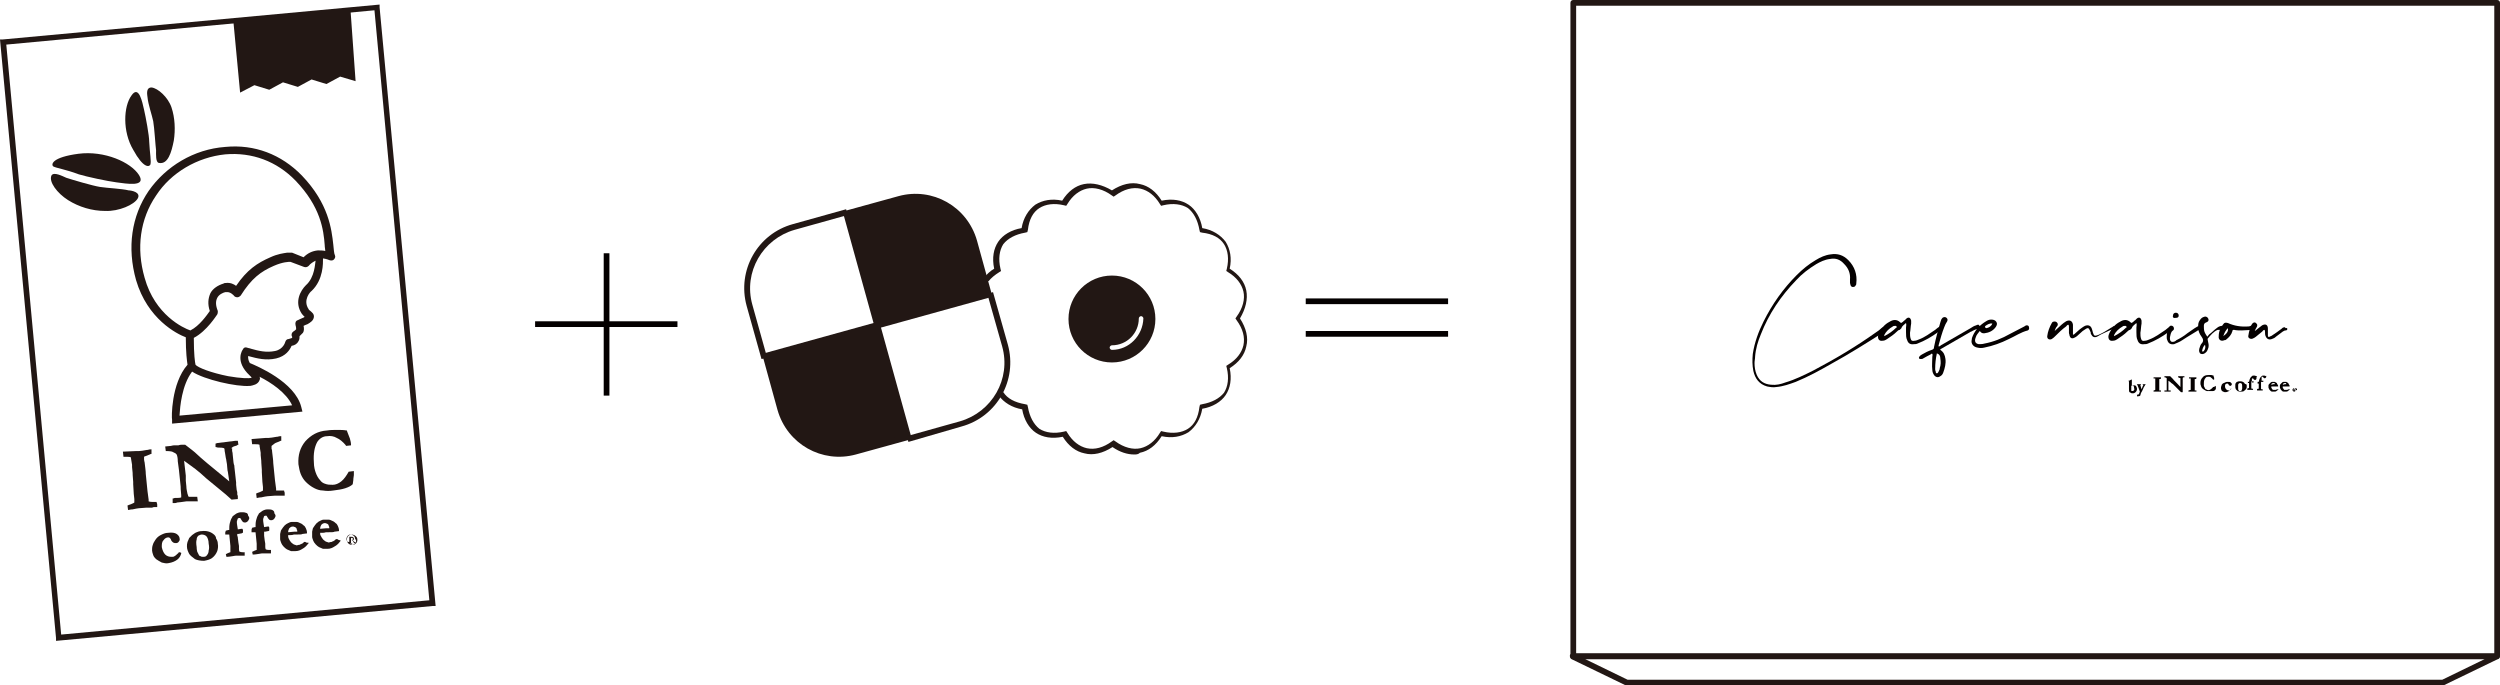 <?xml version="1.0" encoding="utf-8"?>
<!-- Generator: Adobe Illustrator 24.2.1, SVG Export Plug-In . SVG Version: 6.00 Build 0)  -->
<svg version="1.1" id="レイヤー_1" xmlns="http://www.w3.org/2000/svg" xmlns:xlink="http://www.w3.org/1999/xlink" x="0px"
	 y="0px" viewBox="0 0 437.3 119.9" style="enable-background:new 0 0 437.3 119.9;" xml:space="preserve">
<style type="text/css">
	.st0{fill:#040000;}
	.st1{fill:#221714;}
	.st2{fill:none;}
</style>
<g>
	<rect x="228.4" y="52.2" class="st0" width="24.9" height="1"/>
	<rect x="228.4" y="57.9" class="st0" width="24.9" height="1"/>
</g>
<g>
	<rect x="93.6" y="56.2" class="st0" width="24.9" height="1"/>
	<rect x="105.6" y="44.3" class="st0" width="1" height="24.9"/>
</g>
<g>
	<g>
		<g>
			<g>
				<path class="st0" d="M329.7,57.9c-0.1,0.1-0.1,0.1-0.2,0.2c-3,1.9-6,3.8-9.1,5.5c-2.1,1.2-4.1,2.3-6.3,3.2
					c-1.1,0.4-2.2,0.8-3.4,0.9c-0.5,0.1-1.1,0-1.6-0.1c-1.4-0.4-2.1-1.4-2.4-2.7c-0.2-1-0.2-2-0.1-3c0.3-2,1-3.9,1.9-5.7
					c1.5-3,3.4-5.7,5.8-8.1c1-1,2.1-1.9,3.3-2.6c0.8-0.5,1.7-0.9,2.6-1c1.2-0.2,2.2,0.1,3.1,1c1.1,1.1,1.6,2.5,1.4,4.1
					c0,0.1,0,0.2-0.1,0.3c-0.1,0.2-0.2,0.3-0.5,0.3c-0.2,0-0.3-0.1-0.4-0.3c0-0.1-0.1-0.3-0.1-0.4c0-0.2,0-0.4,0-0.6
					c0.1-1.1-0.3-2-1-2.7c-0.7-0.8-1.5-1.1-2.5-0.9c-0.9,0.1-1.7,0.5-2.4,0.9c-1.3,0.8-2.5,1.7-3.5,2.8c-2.7,2.8-4.8,5.9-6.2,9.5
					c-0.5,1.2-0.9,2.5-1,3.9c0,0.4-0.1,0.7-0.1,1.1c0,0.7,0.1,1.4,0.4,2.1c0.5,1.1,1.3,1.6,2.5,1.7c0.9,0.1,1.7-0.1,2.5-0.4
					c1.7-0.5,3.3-1.3,4.9-2.1c3.8-2,7.5-4.2,11-6.7c0.3-0.2,0.6-0.4,0.9-0.7c0.2-0.2,0.4-0.2,0.5-0.1
					C329.9,57.5,329.9,57.7,329.7,57.9z"/>
				<path class="st0" d="M339.6,57.6c-0.1,0.2-0.4,0.4-0.6,0.5c-1.1,0.8-2.3,1.5-3.6,2c-0.2,0.1-0.4,0.1-0.6,0.1
					c-0.6,0.1-1-0.1-1.2-0.7c-0.2-0.4-0.2-0.9-0.2-1.4c0-0.3,0-0.5,0-0.8c0-0.2,0.1-0.5,0-0.8c-0.3,0.3-0.7,0.5-0.8,0.9
					c-0.1,0.1-0.2,0.2-0.3,0.3c-0.2,0-0.4,0.2-0.5,0.3c-0.5,0.5-1.1,0.9-1.7,1.3c-0.3,0.2-0.5,0.3-0.8,0.3c-0.5,0.1-0.8-0.2-0.8-0.7
					c0-0.2,0.1-0.5,0.2-0.7c0.4-0.8,1-1.5,1.8-1.9c0.6-0.4,1.3-0.5,1.9,0.1c0.1,0.1,0.2,0.1,0.3,0c0.2-0.1,0.3-0.3,0.5-0.4
					c0.1-0.1,0.2-0.2,0.3-0.3c0.4-0.3,0.7-0.1,0.8,0.4c0,0.2,0,0.3,0,0.5c-0.1,0.5-0.1,1.1-0.2,1.6c0,0.3,0,0.7,0.1,1
					c0.1,0.4,0.3,0.5,0.7,0.4c0.2,0,0.5-0.1,0.7-0.2c1.1-0.4,2-1.1,2.9-1.7c0.1-0.1,0.7-0.6,0.9-0.6
					C339.7,57.1,339.7,57.4,339.6,57.6z M331.6,57c-0.2,0-0.4,0-0.5,0.1c-0.7,0.4-1.2,0.9-1.5,1.5c0,0,0,0.1,0,0.2
					c0.8-0.4,1.5-0.9,2.1-1.5C331.9,57.3,331.8,57.1,331.6,57z"/>
				<path class="st0" d="M346.5,57.3c0,0.2-0.1,0.3-0.3,0.3c-0.5-0.1-0.8,0.1-1.2,0.3c-0.1,0.1-0.3,0.1-0.4,0.2c-1.7,1-3.5,2-5.2,3
					c0,0,0,0.1,0,0.1c0.6,0.4,0.8,0.9,0.9,1.6c0.1,0.8-0.1,1.6-0.4,2.4c-0.1,0.3-0.3,0.5-0.5,0.6c-0.4,0.3-0.8,0.2-1.1-0.2
					c-0.2-0.3-0.3-0.6-0.3-0.9c-0.1-0.8,0-1.5,0-2.3c0-0.2,0.1-0.3,0-0.5c-0.1-0.1-0.2,0-0.3,0.1c-0.4,0.2-0.8,0.4-1.3,0.7
					c-0.1,0.1-0.3,0.1-0.4,0.1c-0.1,0-0.3,0-0.3-0.1c-0.1-0.1,0-0.3,0.1-0.4c0.1-0.1,0.2-0.2,0.4-0.3c0.5-0.3,1.1-0.6,1.7-0.8
					c0.3-0.1,0.4-0.2,0.4-0.5c0.3-1.5,0.7-2.9,1.1-4.3c0.1-0.2,0.1-0.5,0.3-0.7c0.2-0.3,0.6-0.3,0.8-0.1c0.2,0.2,0.2,0.4,0.1,0.6
					c-0.2,0.3-0.4,0.7-0.5,1c-0.4,1-0.7,2.1-1,3.2c0,0.1,0,0.1,0,0.2c0.2,0,0.3-0.1,0.4-0.2c1.7-1,3.5-2,5.2-3
					c0.3-0.2,0.6-0.4,1-0.5c0.1-0.1,0.3-0.1,0.4-0.1C346.3,57.1,346.5,57.1,346.5,57.3z M338.8,61.8c-0.2,0.9-0.3,1.8-0.3,2.7
					c0,0.2,0,0.3,0.1,0.5c0,0.1,0,0.3,0.2,0.3c0.2,0,0.2-0.2,0.3-0.3c0.1-0.2,0.2-0.4,0.2-0.6c0.2-0.6,0.2-1.1,0.1-1.7
					C339.4,62.3,339.3,62,338.8,61.8z"/>
				<path class="st0" d="M354.7,57.8c-1.2,0.3-2.2,1-3.3,1.5c-1.4,0.7-2.8,1.2-4.3,1.5c-0.4,0.1-0.8,0.1-1.2,0
					c-0.7-0.1-1.2-0.7-1-1.4c0-0.2,0.1-0.5,0.2-0.7c0.5-1.1,1.3-1.9,2.3-2.5c0.3-0.2,0.6-0.3,0.9-0.3c0.4,0,0.7,0.1,0.9,0.4
					c0.2,0.3,0.1,0.6-0.1,0.9c-0.5,0.7-1.2,1-2,1.1c-0.3,0-0.5,0-0.8-0.4c-0.3,0.4-0.6,0.7-0.7,1.1c0,0.1-0.1,0.2-0.1,0.3
					c-0.1,0.5,0.1,0.8,0.6,0.9c0.3,0,0.7,0,1-0.1c1.6-0.3,3.1-0.9,4.5-1.7c0.8-0.4,1.7-0.9,2.5-1.3c0.1-0.1,0.3-0.2,0.4-0.2
					c0.2,0,0.4,0.1,0.4,0.3C355,57.5,354.9,57.7,354.7,57.8z M347.2,57.2c0.1,0.1,0.1,0.2,0.3,0.2c0.4-0.1,0.8-0.3,1-0.8
					c-0.5-0.1-0.9,0.2-1.2,0.4C347.3,57,347.2,57.1,347.2,57.2z"/>
				<path class="st0" d="M370,57.3c0,0.2-0.1,0.4-0.3,0.3c-0.3,0-0.4,0.1-0.7,0.2c-0.5,0.2-1,0.5-1.5,0.7c-0.2,0.1-0.5,0.3-0.7,0.4
					c-0.5,0.2-0.8,0-1-0.4c-0.1-0.1-0.1-0.3-0.1-0.4c-0.1-0.1-0.1-0.3-0.2-0.4c-0.1-0.3-0.3-0.4-0.6-0.2c-0.2,0.1-0.4,0.3-0.6,0.4
					c-0.3,0.3-0.7,0.6-1,0.9c-0.1,0.1-0.3,0.2-0.5,0.3c-0.4,0.2-0.7,0-0.8-0.4c0-0.2-0.1-0.3-0.1-0.5c0-0.3,0-0.7,0-1
					c0-0.1,0-0.3-0.1-0.4c-0.2,0-0.3,0.2-0.4,0.3c-0.7,0.5-1.3,1.1-1.9,1.7c-0.2,0.2-0.3,0.3-0.6,0.5c-0.4,0.2-0.8,0-0.8-0.4
					c0,0,0-0.1,0-0.1c0.1-0.8,0.4-1.6,0.8-2.3c0.1-0.1,0.1-0.2,0.2-0.2c0.2-0.1,0.5-0.1,0.7,0.1c0.2,0.2,0.2,0.5,0,0.7
					c-0.2,0.2-0.3,0.5-0.4,0.8c0.4-0.4,0.8-0.7,1.2-1.1c0.2-0.2,0.5-0.4,0.8-0.6c0.6-0.3,1.1-0.1,1.2,0.6c0,0.3,0,0.6,0,0.9
					c0,0.3,0,0.6,0,0.8c0.1,0.1,0.2,0,0.3-0.1c0.3-0.3,0.6-0.5,0.9-0.8c0.3-0.2,0.5-0.4,0.9-0.6c0.5-0.2,1-0.1,1.2,0.5
					c0.1,0.2,0.1,0.4,0.2,0.7c0.2,0.6,0.3,0.6,0.9,0.4c0.7-0.3,1.4-0.7,2-1.1c0.1-0.1,0.2-0.1,0.3-0.2c0.1,0,0.2-0.1,0.2-0.1
					C369.8,56.9,370,57.1,370,57.3z"/>
				<path class="st0" d="M379.9,57.6c-0.1,0.2-0.4,0.4-0.6,0.5c-1.1,0.8-2.3,1.5-3.6,2c-0.2,0.1-0.4,0.1-0.6,0.1
					c-0.6,0.1-1-0.1-1.2-0.7c-0.2-0.4-0.2-0.9-0.2-1.4c0-0.3,0-0.5,0-0.8c0-0.2,0.1-0.5,0-0.8c-0.3,0.3-0.7,0.5-0.8,0.9
					c-0.1,0.1-0.2,0.2-0.3,0.3c-0.2,0-0.4,0.2-0.5,0.3c-0.5,0.5-1.1,0.9-1.7,1.3c-0.3,0.2-0.5,0.3-0.8,0.3c-0.5,0.1-0.8-0.2-0.8-0.7
					c0-0.2,0.1-0.5,0.2-0.7c0.4-0.8,1-1.5,1.8-1.9c0.6-0.4,1.3-0.5,1.9,0.1c0.1,0.1,0.2,0.1,0.3,0c0.2-0.1,0.3-0.3,0.5-0.4
					c0.1-0.1,0.2-0.2,0.3-0.3c0.4-0.3,0.7-0.1,0.8,0.4c0,0.2,0,0.3,0,0.5c-0.1,0.5-0.1,1.1-0.2,1.6c0,0.3,0,0.7,0.1,1
					c0.1,0.4,0.3,0.5,0.7,0.4c0.2,0,0.5-0.1,0.7-0.2c1.1-0.4,2-1.1,2.9-1.7c0.1-0.1,0.7-0.6,0.9-0.6
					C379.9,57.1,379.9,57.4,379.9,57.6z M371.8,57c-0.2,0-0.4,0-0.5,0.1c-0.7,0.4-1.2,0.9-1.5,1.5c0,0,0,0.1,0,0.2
					c0.8-0.4,1.5-0.9,2.1-1.5C372.1,57.3,372,57.1,371.8,57z"/>
				<path class="st0" d="M385.2,57.6c-0.1,0.2-0.2,0.2-0.4,0.2c-0.2-0.1-0.4,0-0.5,0.1c-0.6,0.4-1.2,0.7-1.8,1.1
					c-0.5,0.3-1,0.7-1.5,0.9c-0.2,0.1-0.5,0.2-0.7,0.3c-0.6,0.1-1-0.1-1.2-0.7c-0.1-0.2-0.1-0.4-0.1-0.6c0-0.5,0.1-1,0.3-1.5
					c0.1-0.2,0.2-0.3,0.3-0.4c0.2-0.1,0.5,0,0.6,0.2c0.1,0.2,0.1,0.5-0.1,0.6c-0.3,0.2-0.3,0.4-0.4,0.6c-0.1,0.4-0.2,0.7-0.1,1.1
					c0.1,0.2,0.2,0.3,0.4,0.3c0.3,0,0.5-0.1,0.7-0.3c0.6-0.3,1.3-0.7,1.9-1.2c0.4-0.3,0.9-0.6,1.3-0.9c0.2-0.1,0.3-0.2,0.5-0.3
					c0.2-0.1,0.4,0,0.5,0.1C385.2,57.3,385.3,57.4,385.2,57.6z M380.1,55.2c0-0.3,0.2-0.5,0.5-0.5c0.3,0,0.5,0.2,0.5,0.5
					c0,0.3-0.2,0.4-0.5,0.4C380.2,55.7,380,55.5,380.1,55.2z"/>
				<path class="st0" d="M388.9,57.5c0,0.2-0.2,0.3-0.5,0.2c-0.2,0-0.3,0-0.5,0c-0.7,0.3-1.2,0.9-1.7,1.5c-0.1,0.1,0,0.2,0,0.4
					c0.1,0.4,0.2,0.8,0.1,1.2c-0.1,0.3-0.2,0.6-0.4,0.8c-0.3,0.3-0.6,0.4-0.9,0.3c-0.3-0.1-0.4-0.5-0.3-0.9c0.1-0.3,0.2-0.7,0.4-0.9
					c0.4-0.4,0.3-0.8,0-1.2c-0.4-0.5-0.6-1.1-0.6-1.7c0-0.4,0-0.8,0.3-1.2c0.2-0.3,0.4-0.5,0.8-0.6c0.3-0.1,0.6,0.1,0.7,0.4
					c0.1,0.3-0.1,0.5-0.4,0.6c-0.3,0.1-0.4,0.3-0.4,0.6c0,0.3,0,0.7,0.1,1c0.1,0.3,0.3,0.6,0.5,0.9c0.2-0.3,0.4-0.5,0.7-0.7
					c0.4-0.4,0.8-0.7,1.2-1c0.2-0.1,0.4-0.2,0.7-0.2C388.8,57.1,389,57.3,388.9,57.5z M385.7,60.3c-0.3,0.3-0.4,0.6-0.5,1
					c0,0.1,0,0.2,0.1,0.2c0.1,0,0.2-0.1,0.2-0.1C385.8,61,385.8,60.7,385.7,60.3z"/>
				<path class="st0" d="M394.4,57.5c-0.1,0.2-0.2,0.2-0.4,0.2c-0.6,0-1.3,0.1-1.9,0.1c-0.4,0-0.9,0-1.3-0.1c-0.2,0-0.3,0-0.3,0.2
					c-0.2,0.7-0.6,1.1-1.1,1.5c-0.1,0.1-0.2,0.1-0.3,0.1c-0.6,0.3-1.1-0.1-1-0.7c0-0.8,0.3-1.5,0.8-2.1c0.2-0.3,0.4-0.3,0.8-0.2
					c1.1,0.5,2.3,0.7,3.6,0.6c0.2,0,0.4-0.1,0.6-0.2c0.1-0.1,0.3-0.1,0.4,0C394.4,57.2,394.4,57.4,394.4,57.5z M389.7,57.4
					c-0.4,0.4-0.6,0.8-0.8,1.4C389.6,58.3,389.8,57.9,389.7,57.4z"/>
				<path class="st0" d="M400.1,57.6c-0.1,0.2-0.2,0.2-0.3,0.2c-0.2,0-0.3,0.1-0.5,0.2c-0.4,0.3-0.8,0.6-1.2,0.9
					c-0.2,0.2-0.4,0.3-0.7,0.4c-0.5,0.2-0.9,0-1.1-0.5c-0.1-0.2-0.1-0.5-0.1-0.7c0-0.1,0-0.3-0.1-0.4c-0.2,0-0.3,0.2-0.4,0.3
					c-0.4,0.3-0.7,0.6-1.1,0.9c-0.1,0.1-0.3,0.2-0.5,0.3c-0.2,0.1-0.4,0.1-0.6,0c-0.2-0.1-0.3-0.3-0.2-0.6c0.1-0.7,0.3-1.3,0.6-1.9
					c0.2-0.3,0.5-0.4,0.7-0.2c0.3,0.2,0.3,0.5,0.1,0.8c-0.1,0.2-0.2,0.3-0.3,0.6c0.2-0.1,0.3-0.2,0.4-0.3c0.3-0.2,0.6-0.5,0.9-0.7
					c0.6-0.3,1-0.1,1,0.6c0,0.2,0,0.5,0,0.7c0,0.2,0,0.3,0,0.5c0,0.2,0.1,0.3,0.3,0.2c0.1-0.1,0.3-0.1,0.4-0.2
					c0.6-0.4,1.2-0.8,1.7-1.2c0.1-0.1,0.2-0.2,0.3-0.2c0.1-0.1,0.3-0.1,0.4,0.1C400.1,57.3,400.1,57.5,400.1,57.6z"/>
			</g>
		</g>
		<g>
			<g>
				<path class="st0" d="M372.5,68.6C372.5,68.6,372.5,68.6,372.5,68.6L372.5,68.6C372.4,68.6,372.4,68.6,372.5,68.6
					c-0.1-0.1-0.1-0.3-0.1-0.6v-1.1c0-0.2,0-0.2-0.1-0.3l0,0c0,0,0,0,0,0v0c0,0,0,0,0,0c0.2,0,0.3-0.1,0.5-0.2c0.1,0,0.1,0,0.1,0
					c0,0,0,0,0,0.1c0,0,0,0.4,0,0.7l0,0.3c0.1-0.1,0.3-0.1,0.4-0.1c0.2,0,0.4,0.1,0.4,0.3c0.1,0.1,0.1,0.2,0.1,0.4
					c0,0.3-0.3,0.7-0.7,0.7c-0.2,0-0.3,0-0.4-0.1L372.5,68.6z M372.8,67.9c0,0.3,0,0.4,0,0.4c0,0.1,0.1,0.1,0.2,0.1
					c0.1,0,0.2,0,0.3-0.2c0.1-0.1,0-0.2,0-0.3c0-0.4-0.2-0.5-0.3-0.5c-0.1,0-0.1,0-0.2,0.1V67.9z"/>
				<path class="st0" d="M373.8,69.2c0-0.1,0.1-0.2,0.1-0.2c0,0,0.1,0,0.1,0c0,0,0.1,0,0.1,0c0,0,0.2-0.4,0.2-0.5
					c0-0.1-0.4-1.1-0.4-1.1c0-0.1-0.1-0.1-0.1-0.1h0c0,0,0,0,0,0v-0.1c0,0,0,0,0,0c0,0,0.1,0,0.4,0c0.2,0,0.3,0,0.3,0c0,0,0,0,0,0
					v0.1c0,0,0,0,0,0h0c0,0-0.1,0-0.1,0.1c0,0.1,0.2,0.6,0.2,0.7h0c0.1-0.2,0.2-0.6,0.3-0.7c0-0.1,0-0.1-0.1-0.1h0c0,0,0,0,0,0v-0.1
					c0,0,0,0,0,0c0,0,0.1,0,0.3,0c0.1,0,0.2,0,0.2,0c0,0,0,0,0,0v0.1c0,0,0,0,0,0h0c0,0-0.1,0-0.1,0.1c-0.1,0.1-0.3,0.5-0.5,1
					c-0.2,0.3-0.3,0.6-0.3,0.7c0,0.1-0.1,0.2-0.3,0.2C373.8,69.4,373.8,69.3,373.8,69.2z"/>
			</g>
			<g>
				<g>
					<path class="st0" d="M377.9,68.5C377.9,68.5,377.9,68.5,377.9,68.5c0.1,0,0.1,0,0.1,0h0l0,0c0,0,0-0.1,0-0.1c0,0,0-0.1,0-0.1
						l0,0l0,0c-0.1,0-0.1,0-0.1,0c-0.1,0-0.1,0-0.2,0c0,0,0,0,0,0l0-0.1l0-0.4l0-0.3l0-0.5c0-0.1,0-0.3,0-0.5c0,0,0-0.1,0-0.1
						c0-0.1,0-0.1,0-0.1c0,0,0.1,0,0.1,0c0.1,0,0.1,0,0.2-0.1l0,0l0,0c0,0,0-0.1,0-0.1c0,0,0,0,0-0.1l0,0l0,0c0,0-0.1,0-0.2,0
						c-0.2,0-0.3,0-0.4,0c0,0-0.1,0-0.1,0l-0.6,0l0,0.2l0,0c0,0,0,0,0.1,0c0.1,0,0.2,0,0.2,0c0,0,0,0,0,0l0,0.3l0,0.1l0,0.3
						c0,0,0,0.1,0,0.4l0,0.1l0,0.5l0,0.2c0,0.1,0,0.1,0,0.1c0,0-0.1,0-0.2,0.1c-0.1,0-0.1,0-0.1,0l0,0v0.2l0,0c0,0,0.1,0,0.2,0
						c0.1,0,0.2,0,0.3,0l0.4,0C377.7,68.5,377.8,68.5,377.9,68.5C377.9,68.5,377.9,68.5,377.9,68.5z"/>
					<path class="st0" d="M380.1,66.3c-0.1-0.1-0.3-0.3-0.5-0.5l0,0l0,0c0,0,0,0-0.1,0c0,0,0,0-0.1,0l-0.1,0c-0.1,0-0.1,0-0.1,0
						c0,0,0,0,0,0c-0.1,0-0.1,0-0.1,0c0,0-0.1,0-0.2,0l-0.3,0l0,0.2l0,0c0.1,0,0.2,0,0.3,0.1c0.1,0,0.1,0.1,0.1,0.1c0,0,0,0,0,0.1
						c0,0.1,0,0.2,0,0.3l0,0.4l0,0.8c0,0,0,0.2,0,0.4c0,0.1,0,0.1,0,0.1c0,0,0,0-0.2,0l0,0c0,0-0.1,0-0.1,0c0,0-0.1,0-0.1,0l0,0l0,0
						c0,0,0,0.1,0,0.1c0,0,0,0.1,0,0.1l0,0l0,0c0,0,0.1,0,0.1,0c0,0,0,0,0.1,0c0.1,0,0.2,0,0.4,0c0.2,0,0.4,0,0.4,0h0l0.1,0l0-0.2
						l0,0c0,0,0,0-0.1,0c-0.2,0-0.3,0-0.3,0c0,0,0,0,0,0c0,0,0,0,0-0.1c0-0.1,0-0.2,0-0.4l0-0.3l0-0.1c0,0,0-0.1,0-0.1l0-0.7
						l0.3,0.2c0.1,0.1,0.3,0.3,0.5,0.4l0.3,0.3l0.8,0.8l0.3,0.3l0.3,0v-0.1c0,0,0,0,0-0.1l0-0.1l0-0.1v-0.3c0,0,0-0.1,0-0.1l0-0.7
						c0,0,0-0.1,0-0.1c0-0.1,0-0.3,0-0.5c0-0.1,0-0.1,0-0.2c0,0,0-0.1,0-0.1c0,0,0,0,0-0.1c0,0,0,0,0.1-0.1c0,0,0,0,0.1,0
						c0,0,0.1,0,0.1,0l0,0l0-0.2h0c0,0-0.1,0-0.1,0l-0.9,0l-0.1,0l0,0.2l0,0c0,0,0.1,0,0.2,0.1c0.1,0,0.2,0,0.2,0.1c0,0,0,0,0,0.1
						c0,0,0,0.1,0,0.3c0,0.1,0,0.2,0,0.3c0,0.1,0,0.2,0,0.3c0,0.1,0,0.2,0,0.3l0,0.2C380.7,66.9,380.2,66.5,380.1,66.3z"/>
					<path class="st0" d="M382.9,68.3c-0.1,0-0.1,0-0.1,0l0,0v0.2l0,0c0,0,0.1,0,0.2,0c0.1,0,0.2,0,0.3,0l0.4,0c0.2,0,0.3,0,0.3,0
						c0,0,0,0,0.1,0c0,0,0,0,0.1,0c0,0,0,0,0,0h0l0,0c0,0,0-0.1,0-0.1c0,0,0-0.1,0-0.1l0,0l0,0c-0.1,0-0.1,0-0.1,0
						c-0.1,0-0.1,0-0.2,0c0,0,0,0,0,0c0,0,0,0,0,0l0-0.1l0-0.4l0-0.3l0-0.5c0-0.1,0-0.3,0-0.5c0,0,0-0.1,0-0.1c0-0.1,0-0.1,0-0.1
						c0,0,0.1,0,0.1,0c0.1,0,0.1,0,0.2-0.1l0,0l0,0c0,0,0-0.1,0-0.1c0,0,0,0,0-0.1l0,0l0,0c0,0-0.1,0-0.2,0c-0.2,0-0.3,0-0.4,0
						c0,0-0.1,0-0.1,0l-0.6,0l0,0.2l0,0c0,0,0,0,0.1,0c0.1,0,0.2,0,0.2,0c0,0,0,0,0,0l0,0.3l0,0.1l0,0.3c0,0,0,0.1,0,0.4l0,0.1
						l0,0.5l0,0.2c0,0.1,0,0.1,0,0.1C383,68.2,382.9,68.3,382.9,68.3z"/>
					<path class="st0" d="M387.1,67.7L387.1,67.7L387.1,67.7c-0.1,0.2-0.3,0.3-0.4,0.4c-0.3,0.2-0.5,0.2-0.8,0
						c-0.1,0-0.2-0.1-0.2-0.2c-0.1-0.1-0.1-0.2-0.2-0.4c0-0.1,0-0.3,0-0.5c0-0.4,0.1-0.7,0.3-0.9c0.1-0.2,0.3-0.2,0.5-0.2
						c0.2,0,0.3,0,0.4,0.1c0.1,0.1,0.3,0.2,0.4,0.4l0,0h0.2l0,0c0-0.1,0-0.2,0-0.3c-0.1-0.2-0.1-0.3-0.1-0.4l0,0l0,0
						c-0.1,0-0.3-0.1-0.4-0.1c-0.1,0-0.3,0-0.5,0c-0.4,0-0.8,0.1-1,0.4c-0.3,0.3-0.4,0.6-0.4,1c0,0.2,0,0.3,0.1,0.5
						c0,0.1,0.1,0.3,0.2,0.4c0.1,0.1,0.2,0.2,0.4,0.3c0.1,0.1,0.2,0.1,0.4,0.2c0.1,0,0.3,0,0.5,0c0.2,0,0.4,0,0.6,0
						c0.2,0,0.3-0.1,0.4-0.2l0,0l0.1-0.2c0-0.2,0-0.2,0-0.3c0-0.1,0-0.1,0-0.2l0,0l0,0C387.3,67.7,387.2,67.7,387.1,67.7z"/>
				</g>
				<g>
					<path class="st0" d="M390.4,68C390.4,68,390.4,68,390.4,68L390.4,68L390.4,68c-0.1,0-0.1,0-0.2,0.1c-0.1,0.1-0.1,0.1-0.1,0.1
						c-0.1,0-0.1,0.1-0.1,0.1c-0.1,0-0.1,0-0.2,0c-0.1,0-0.3-0.1-0.4-0.2c-0.1-0.1-0.2-0.3-0.2-0.5c0-0.2,0-0.3,0.1-0.4
						c0.1-0.1,0.2-0.1,0.3-0.1c0,0,0.1,0,0.1,0c0,0,0.1,0.1,0.1,0.1c0,0.1,0.1,0.2,0.1,0.2c0.1,0,0.1,0.1,0.2,0.1
						c0.1,0,0.1,0,0.2-0.1c0,0,0.1-0.1,0.1-0.2c0-0.1-0.1-0.2-0.2-0.3c-0.1-0.1-0.3-0.1-0.5-0.1c-0.2,0-0.3,0-0.5,0.1
						c-0.1,0.1-0.3,0.1-0.4,0.2c-0.1,0.1-0.2,0.2-0.2,0.3c0,0.1-0.1,0.2-0.1,0.3c0,0.1,0,0.2,0,0.3c0,0.1,0.1,0.2,0.1,0.3
						c0.1,0.1,0.2,0.2,0.3,0.2c0.1,0.1,0.3,0.1,0.4,0.1c0.2,0,0.4-0.1,0.6-0.2c0.1-0.1,0.2-0.2,0.3-0.4l0,0L390.4,68
						C390.5,68,390.4,68,390.4,68z"/>
					<path class="st0" d="M392.6,67c-0.2-0.2-0.4-0.3-0.7-0.3c-0.1,0-0.2,0-0.3,0c-0.1,0-0.2,0.1-0.3,0.1c-0.1,0-0.1,0.1-0.2,0.2
						c-0.1,0.1-0.1,0.2-0.1,0.3c0,0.1,0,0.2,0,0.3c0,0.2,0,0.3,0.1,0.5c0.1,0.1,0.2,0.2,0.3,0.3c0.2,0.1,0.3,0.1,0.6,0.1
						c0.2,0,0.4,0,0.5-0.1c0.1-0.1,0.3-0.2,0.4-0.4c0.1-0.1,0.1-0.3,0.1-0.5c0-0.1,0-0.2-0.1-0.3C392.7,67.2,392.6,67.1,392.6,67z
						 M391.8,67c0.1,0,0.2,0,0.3,0.1c0.1,0.1,0.1,0.3,0.1,0.5c0,0.2,0,0.3,0,0.4c0,0.1-0.1,0.2-0.1,0.3c-0.1,0.1-0.1,0.1-0.2,0.1
						c-0.1,0-0.1,0-0.2,0c-0.1,0-0.1-0.1-0.1-0.1c0-0.1-0.1-0.1-0.1-0.2c0,0,0-0.1,0-0.3c0-0.2,0-0.4,0-0.5c0-0.1,0.1-0.2,0.1-0.2
						C391.7,67,391.8,67,391.8,67z"/>
					<path class="st0" d="M394.7,65.8c-0.1,0-0.2-0.1-0.3-0.1c-0.1,0-0.2,0-0.3,0c-0.1,0-0.2,0.1-0.3,0.2l-0.1,0.1
						c-0.1,0.1-0.1,0.2-0.2,0.4c0,0.1-0.1,0.3-0.1,0.4c-0.1,0-0.2,0-0.2,0h0l0,0c0,0,0,0.1,0,0.1c0,0,0,0.1,0,0.1l0,0l0,0
						c0,0,0,0,0,0l0.1,0c0,0,0,0,0.1,0l0,0.4l0,0.3l0,0l0,0c0,0,0,0,0,0c0,0,0,0.1,0,0.2v0c0,0,0,0,0,0c0,0,0,0-0.1,0
						c-0.1,0-0.1,0-0.2,0.1l0,0l0,0.2l0,0c0.2,0,0.3,0,0.3,0c0.1,0,0.1,0,0.2,0l0.1,0c0.1,0,0.2,0,0.2,0h0.2l0,0c0,0,0-0.1,0-0.1
						c0,0,0,0,0-0.1l0,0l0,0c0,0-0.1,0-0.1,0c-0.1,0-0.2,0-0.2-0.1c0,0,0,0,0-0.2l0-0.2l0-0.2l0-0.3c0,0,0-0.1,0-0.1l0-0.1
						c0,0,0,0,0,0l0-0.1c0,0,0,0,0,0l0,0c0,0,0,0,0.1,0c0,0,0,0,0,0l0.2,0c0,0,0,0,0.1,0l0,0l0,0c0,0,0,0,0-0.1V67l0,0
						c0,0,0-0.1,0-0.1l0,0l0,0c0,0,0,0-0.1,0h0l-0.2,0l0,0l0-0.2c0-0.2,0-0.3,0-0.4c0-0.1,0-0.1,0.1-0.1c0,0,0.1,0,0.1,0
						c0,0,0,0,0.1,0.1c0,0.1,0.1,0.1,0.1,0.1c0.1,0.1,0.2,0.1,0.3,0c0.1-0.1,0.1-0.1,0.1-0.2c0-0.1,0-0.1,0-0.2
						C394.9,65.9,394.8,65.9,394.7,65.8z"/>
					<path class="st0" d="M396.4,65.8c-0.1,0-0.2-0.1-0.3-0.1c-0.1,0-0.2,0-0.3,0c-0.1,0-0.2,0.1-0.3,0.2l-0.1,0.1
						c-0.1,0.1-0.1,0.2-0.2,0.4c0,0.1-0.1,0.3-0.1,0.4c-0.1,0-0.2,0-0.2,0h0l0,0c0,0,0,0.1,0,0.1c0,0,0,0,0,0.1l0,0.1l0,0
						c0,0,0,0,0,0l0.1,0c0,0,0,0,0.1,0l0,0.4l0,0.3v0l0,0l0,0c0,0,0,0,0,0c0,0,0,0.1,0,0.2v0c0,0,0,0,0,0h0c0,0,0,0-0.1,0
						c-0.1,0-0.1,0-0.2,0.1l0,0l0,0.2l0,0c0.2,0,0.3,0,0.3,0c0.1,0,0.1,0,0.2,0l0.1,0c0.1,0,0.2,0,0.2,0h0.2l0,0c0,0,0-0.1,0-0.1
						c0,0,0,0,0-0.1l0,0l0,0c0,0-0.1,0-0.1,0c-0.1,0-0.2,0-0.2-0.1c0,0,0,0,0-0.2l0-0.2l0-0.2l0-0.3c0,0,0-0.1,0-0.2c0,0,0,0,0,0
						l0-0.1c0,0,0,0,0,0l0,0c0,0,0,0,0.1,0c0,0,0,0,0,0l0.2,0c0,0,0,0,0.1,0l0,0l0,0c0,0,0,0,0-0.1l0,0l0,0c0,0,0-0.1,0-0.1l0,0l0,0
						c0,0,0,0-0.1,0h0l-0.2,0l0,0l0-0.2c0-0.2,0-0.3,0-0.4c0-0.1,0-0.1,0.1-0.1c0,0,0.1,0,0.1,0c0,0,0,0,0.1,0.1
						c0,0.1,0.1,0.1,0.1,0.1c0.1,0.1,0.2,0.1,0.3,0c0.1-0.1,0.1-0.1,0.1-0.2c0-0.1,0-0.1,0-0.2C396.5,65.9,396.5,65.9,396.4,65.8z"
						/>
					<path class="st0" d="M398.3,68.1L398.3,68.1L398.3,68.1c-0.1,0-0.2,0.1-0.2,0.1c0,0-0.1,0-0.2,0c0,0-0.1,0-0.2,0l-0.1,0
						c0,0-0.1,0-0.1-0.1c0,0-0.1-0.1-0.1-0.1c0-0.1-0.1-0.1-0.1-0.2c0-0.1,0-0.1,0-0.2c0,0,0,0,0,0h0.1c0.1,0,0.2,0,0.2,0
						c0,0,0.1,0,0.2,0c0.2,0,0.4,0,0.4,0l0.3,0l0,0c0-0.1,0-0.2-0.1-0.3c0-0.1-0.1-0.1-0.1-0.2c0-0.1-0.1-0.1-0.2-0.2
						c-0.1,0-0.1-0.1-0.2-0.1c-0.1,0-0.2,0-0.3,0c-0.1,0-0.1,0-0.2,0c-0.1,0-0.2,0.1-0.2,0.1c-0.1,0.1-0.2,0.2-0.3,0.3
						c0,0-0.1,0.1-0.1,0.2c0,0.1,0,0.2,0,0.3c0,0.1,0,0.2,0.1,0.3c0,0.1,0.1,0.2,0.1,0.2c0.1,0.1,0.1,0.1,0.2,0.2
						c0.1,0.1,0.2,0.1,0.3,0.1c0.1,0,0.2,0,0.3,0c0.2,0,0.3,0,0.4-0.1c0.1-0.1,0.3-0.2,0.4-0.3l0,0l0,0
						C398.4,68.1,398.3,68.1,398.3,68.1z M397.3,67.3c0-0.1,0-0.2,0.1-0.2c0.1-0.1,0.2-0.1,0.4-0.1c0.1,0,0.1,0.1,0.1,0.1
						c0,0,0,0.1,0,0.1c0,0,0,0-0.1,0c-0.1,0-0.1,0-0.1,0L397.3,67.3z"/>
					<path class="st0" d="M400.3,68.1L400.3,68.1L400.3,68.1c-0.1,0-0.2,0.1-0.2,0.1c0,0-0.1,0-0.2,0c0,0-0.1,0-0.2,0l-0.1,0
						c0,0-0.1,0-0.1-0.1c0,0-0.1-0.1-0.1-0.1c0-0.1-0.1-0.1-0.1-0.2c0-0.1,0-0.1,0-0.2c0,0,0,0,0,0h0.1c0.1,0,0.2,0,0.2,0
						c0,0,0.1,0,0.2,0c0.2,0,0.4,0,0.4,0l0.3,0l0,0c0-0.1,0-0.2-0.1-0.3c0-0.1-0.1-0.1-0.1-0.2c0-0.1-0.1-0.1-0.2-0.2
						c-0.1,0-0.1-0.1-0.2-0.1c-0.1,0-0.2,0-0.3,0c-0.1,0-0.1,0-0.2,0c-0.1,0-0.2,0.1-0.2,0.1c-0.1,0.1-0.2,0.2-0.3,0.3
						c0,0-0.1,0.1-0.1,0.2c0,0.1,0,0.2,0,0.3c0,0.1,0,0.2,0.1,0.3c0,0.1,0.1,0.2,0.1,0.2c0.1,0.1,0.1,0.1,0.2,0.2
						c0.1,0.1,0.2,0.1,0.3,0.1c0.1,0,0.2,0,0.3,0c0.2,0,0.3,0,0.4-0.1c0.1-0.1,0.3-0.2,0.4-0.3l0,0l0,0
						C400.4,68.1,400.4,68.1,400.3,68.1z M399.3,67.3c0-0.1,0.1-0.2,0.1-0.2c0.1-0.1,0.2-0.1,0.4-0.1c0.1,0,0.1,0.1,0.1,0.1
						c0,0,0,0.1,0,0.1c0,0,0,0-0.1,0c-0.1,0-0.1,0-0.1,0L399.3,67.3z"/>
					<path class="st0" d="M401.3,67.9c-0.2,0-0.3,0.2-0.3,0.3c0,0.2,0.2,0.3,0.3,0.3c0.2,0,0.3-0.2,0.3-0.3
						C401.6,68,401.4,67.9,401.3,67.9z M401.1,68.4L401.1,68.4C401.1,68.4,401.1,68.4,401.1,68.4L401.1,68.4
						C401.2,68.4,401.2,68.4,401.1,68.4c0.1,0,0.1,0,0.2,0l0,0c0,0,0,0,0,0c0,0,0,0,0,0c0,0,0,0,0,0c0,0,0,0,0,0l0-0.1l0-0.1
						c0,0,0,0,0,0c0,0,0,0,0,0c0,0,0,0,0,0c0,0,0,0,0,0c0,0,0,0.1,0,0.1c0,0,0,0,0,0l0,0c0,0,0,0,0,0c0,0,0,0,0,0l0,0c0,0,0,0,0,0h0
						c0,0-0.1,0.1-0.2,0.1C401.2,68.5,401.1,68.4,401.1,68.4z M401.2,68.1L401.2,68.1L401.2,68.1L401.2,68.1
						C401.2,68,401.2,68,401.2,68.1C401.2,68,401.3,68,401.2,68.1C401.3,68,401.3,68,401.2,68.1c0.1,0,0.1,0,0.1,0c0,0,0,0,0,0
						C401.3,68.1,401.3,68.2,401.2,68.1C401.3,68.2,401.3,68.2,401.2,68.1C401.2,68.2,401.2,68.2,401.2,68.1L401.2,68.1
						C401.2,68.2,401.2,68.1,401.2,68.1L401.2,68.1z M401.5,68.4C401.5,68.4,401.5,68.4,401.5,68.4
						C401.4,68.4,401.4,68.4,401.5,68.4C401.4,68.4,401.4,68.3,401.5,68.4l-0.1-0.1c0,0,0,0,0,0c0,0,0,0,0,0c0,0,0,0,0.1,0
						c0,0,0,0,0-0.1c0,0,0-0.1,0-0.1c0,0-0.1,0-0.1,0c0,0-0.1,0-0.1,0l0,0l0,0c0,0,0,0,0,0c0,0,0,0,0,0c0,0,0,0,0,0l0,0v0
						c0,0,0,0,0,0l0,0c0,0,0,0,0,0.1c0,0,0,0,0,0.1v0v0l0,0l0,0.1c0,0,0,0,0,0c0,0,0,0,0,0c0,0,0,0,0,0c0,0,0,0,0,0c0,0,0,0,0,0
						c0,0,0,0,0,0c-0.1-0.1-0.1-0.1-0.1-0.2c0-0.2,0.1-0.3,0.3-0.3c0.2,0,0.3,0.1,0.3,0.3C401.5,68.3,401.5,68.3,401.5,68.4z"/>
				</g>
			</g>
		</g>
	</g>
	<path class="st1" d="M436.8,115.3H275.2c-0.3,0-0.5-0.2-0.5-0.5V0.5c0-0.3,0.2-0.5,0.5-0.5h161.6c0.3,0,0.5,0.2,0.5,0.5v114.3
		C437.3,115.1,437.1,115.3,436.8,115.3z M275.7,114.3h160.6V1H275.7V114.3z"/>
	<path class="st1" d="M427.3,119.9H284.6c-0.1,0-0.1,0-0.2,0l-9.5-4.6c-0.2-0.1-0.3-0.3-0.3-0.6s0.3-0.4,0.5-0.4h161.6
		c0.2,0,0.4,0.2,0.5,0.4s-0.1,0.5-0.3,0.6l-9.5,4.6C427.5,119.9,427.4,119.9,427.3,119.9z M284.7,118.9h142.5l7.4-3.6H277.3
		L284.7,118.9z"/>
</g>
<g>
	<g>
		<path class="st1" d="M40.8,3.5L42,16.2l2.5-1.3l2.6,0.8l2.4-1.3l2.6,0.8l2.4-1.3l2.6,0.8l2.4-1.3l2.7,0.8L61.3,1.6L40.8,3.5z"/>
	</g>
	<g>
		<path class="st1" d="M26,33.4c-3,4.4-3.8,9.9-2.2,15.6c2,6.8,7.1,9.4,8.7,10c0,2.7,0.2,4.1,0.3,4.8c-2.9,3.3-2.8,9.4-2.7,9.6
			l0,0.7L52.9,72l-0.2-0.8c-1.1-4.4-7.8-7.2-9-7.7c-0.3-0.5-0.3-0.9-0.3-1.2c0,0,0.1,0,0.1,0c1.5,0.4,3,0.8,4.8,0.4
			c1.7-0.4,2.4-1.5,2.7-2.2c0.6-0.1,1-0.4,1.2-0.8c0.2-0.3,0.2-0.6,0.2-0.9c0.2-0.2,0.4-0.4,0.6-0.6c0.2-0.3,0.2-0.8,0.1-1.2
			c0.2-0.1,0.4-0.2,0.7-0.3c0.5-0.3,1-0.6,1.1-1.2c0.1-0.6-0.4-0.9-0.6-1.1c-0.1-0.1-0.3-0.2-0.3-0.3c-1.1-1.6,0.3-3.1,0.5-3.2
			c2.1-2,2-4.9,2-5.7c0.7,0.1,1.1,0.3,1.1,0.3c0.3,0.1,0.6,0.1,0.8-0.1c0.2-0.2,0.3-0.5,0.2-0.7c-0.2-0.4-0.2-1.1-0.3-1.9
			c-0.3-2.7-0.8-7.2-5.5-12.1c-3.6-3.7-8.3-5.5-13.4-5C33.9,26.1,29,29.1,26,33.4z M45.4,66.5c0.1-0.2,0.1-0.4,0-0.6
			c2,1,4.7,2.8,5.7,5l-19.7,1.8c0.1-1.6,0.4-5.3,2.2-7.7c2.1,1.4,7.8,2.7,10.1,2.5c0,0,0,0,0.1,0C44.2,67.4,45.1,67.3,45.4,66.5z
			 M53.5,49.9c-0.9,0.9-2.1,2.9-0.7,5c0.2,0.2,0.3,0.4,0.5,0.5c0,0-0.1,0-0.1,0.1c-0.5,0.2-1.1,0.5-1.1,0.5
			c-0.4,0.1-0.5,0.5-0.4,0.9c0.1,0.3,0.1,0.6,0.1,0.7c-0.1,0.1-0.3,0.3-0.5,0.4c-0.3,0.2-0.4,0.6-0.2,0.9c0,0,0,0.1,0,0.2
			c0,0-0.2,0.1-0.6,0.2c-0.3,0-0.5,0.2-0.6,0.5c0,0-0.3,1.3-1.8,1.6c-1.5,0.3-2.8,0-4.2-0.4c-0.2-0.1-0.5-0.1-0.7-0.2
			c-0.3-0.1-0.6,0-0.7,0.3c-0.1,0.1-1.5,2.1,1.2,4.6c0.2,0.2,0.3,0.3,0.3,0.4c-0.5,0.1-1.8,0.1-4.1-0.3c-3-0.6-5.3-1.5-5.7-2
			c-0.1-0.4-0.3-1.8-0.3-4.7c2.3-1.2,4-4,4.1-4.1c0.1-0.2,0.1-0.4,0.1-0.6c-0.4-1-0.4-1.7-0.1-2.3c0.3-0.6,1-0.9,1.4-1
			c0.1,0,0.1,0,0.2,0c0.7-0.1,1.3,0.6,1.3,0.6c0.1,0.2,0.4,0.3,0.6,0.3c0.2,0,0.4-0.1,0.6-0.3c1.9-3,3.5-4.2,5.8-5.2
			c1.6-0.7,2.6-0.7,2.9-0.7l2.4,0.9c0.3,0.1,0.6,0,0.8-0.2c0.3-0.4,0.8-0.7,1.2-0.9C55.1,46,55.1,48.5,53.5,49.9z M39.4,27
			c4.7-0.4,9,1.2,12.3,4.6c4.4,4.6,4.9,8.6,5.1,11.3c0,0.4,0.1,0.7,0.1,1c-0.4-0.1-0.9-0.1-1.3-0.1c-1,0.1-1.8,0.5-2.5,1.2l-2-0.8
			c0,0-0.1,0-0.1,0c-0.1,0-0.3,0-0.8,0c-0.6,0.1-1.6,0.2-2.9,0.8c-2.3,1-4.1,2.2-6,5c-0.4-0.3-1-0.6-1.8-0.5c-0.1,0-0.3,0-0.4,0.1
			c-1,0.3-1.9,0.9-2.3,1.7c-0.4,0.9-0.5,1.9-0.1,3.1c-0.5,0.7-1.8,2.6-3.4,3.4c-1.2-0.4-6.2-2.7-8-9.2c-1.5-5.2-0.8-10.3,2-14.4
			C29.9,30.2,34.5,27.5,39.4,27z"/>
		<path class="st1" d="M24.1,34.7c0.6-1.1-1.2-1.4-1.6-1.4c-1.2-0.3-3.7-0.4-5-0.6c-1.3-0.2-5-1.3-5.9-1.6C10.9,30.8,9.4,30,9,30.7
			c-0.5,1.1,1,3.1,2.9,4.3c1.9,1.2,4.2,1.9,6.5,1.9C20.8,37,23.5,35.8,24.1,34.7z"/>
		<path class="st1" d="M13.8,30.5c1.3,0.4,5,1.2,6.6,1.4c1.6,0.2,5.3,0.9,3.9-1.3c-1.4-2.2-6-4.3-10.6-3.7c-4.5,0.6-4.8,1.8-4.4,2.2
			C9.8,29.4,11.4,29.6,13.8,30.5z"/>
		<path class="st1" d="M26.8,21.2c0.2,1.1,0.4,4.4,0.5,5.1c0,0.7-0.1,2.1,0.5,2.2c1.6,0.3,2.2-1.9,2.6-3.9c0.3-1.9,0.2-4-0.4-5.8
			c-0.6-1.8-2.4-3.4-3.5-3.5c-1.1,0-0.7,1.5-0.7,1.7C25.9,18.2,26.6,20.2,26.8,21.2z"/>
		<path class="st1" d="M26.3,28.8c0.2-0.6-0.1-1.9-0.2-4c0-1.1-0.6-4.3-0.9-5.6c-0.3-1.3-0.9-4.4-2.2-2.5c-1.4,1.9-1.6,6.3,0.3,9.5
			C25.1,29.5,26.1,29.2,26.3,28.8z"/>
		<path class="st1" d="M27,88.7c0,0,0.1,0,0.2,0l0.1,0c0,0,0.1,0,0.1,0l0.1,0l0-0.1c0-0.1,0-0.2,0-0.3c0-0.1,0-0.2-0.1-0.4l0-0.1
			l-0.1,0c-0.3,0-0.4,0-0.5,0c-0.2,0-0.5,0-0.8-0.1c0,0,0,0,0,0l0-0.3l-0.2-1.5l-0.1-1l-0.2-2c0-0.5-0.1-1.1-0.2-2
			c0-0.1-0.1-0.3-0.1-0.5c0-0.2,0-0.4,0-0.5c0.1-0.1,0.3-0.1,0.5-0.2c0.2-0.1,0.5-0.2,0.7-0.3l0.1,0l0-0.1c0-0.1,0-0.3,0-0.3
			c0-0.1,0-0.2,0-0.3l0-0.1l-0.1,0c-0.1,0-0.3,0-0.6,0.1l-0.1,0c-0.6,0.1-1.1,0.2-1.4,0.2c-0.1,0-0.2,0-0.5,0l-2.3,0.1l0.1,0.9
			l0.1,0c0.1,0,0.2,0,0.3,0c0.4,0,0.7,0,0.9,0.1c0,0.1,0,0.1,0,0.1l0.2,1.2l0,0.4l0.1,1c0,0,0,0.6,0.1,1.6l0,0.4l0.1,1.7l0.1,0.9
			c0,0.2,0,0.4,0,0.6c-0.1,0.1-0.4,0.2-0.6,0.3c-0.2,0.1-0.4,0.1-0.5,0.2l-0.1,0l0.1,0.8l0.1,0c0.1,0,0.3-0.1,0.7-0.1
			c0.5-0.1,0.9-0.2,1.1-0.2l1.3-0.1c0.8,0,1,0,1,0C26.8,88.7,26.9,88.7,27,88.7z"/>
		<path class="st1" d="M40.7,78.2c0,0,0.1-0.1,0.5-0.2c0.1,0,0.3-0.1,0.4-0.2l0.1,0l-0.1-0.7l-0.1,0c-0.1,0-0.2,0-0.3,0l-3.2,0.4
			l-0.3,0.1l0,0.6l0.1,0c0.2,0.1,0.4,0.1,0.7,0.1c0.5,0,0.6,0.1,0.7,0.1c0,0,0.1,0.1,0.1,0.5c0,0.1,0.1,0.4,0.2,1.2
			c0.1,0.3,0.1,0.7,0.2,1.1c0,0.4,0.1,0.8,0.1,1.1c0.1,0.3,0.1,0.7,0.2,1.2l0.1,0.7c-3.2-2.6-5.1-4.2-5.6-4.7
			c-0.5-0.5-1.2-1-2.1-1.7l0,0l0,0c-0.1,0-0.2,0-0.2,0c0,0-0.1,0-0.2,0l-0.3,0c-0.3,0-0.4,0.1-0.5,0.1c0,0-0.1,0-0.2,0
			c-0.3,0-0.5,0-0.5,0c-0.1,0-0.3,0-0.6,0.1l-1,0.1l0.1,0.8l0.1,0c0.7,0,0.9,0.1,1,0.1c0.2,0.1,0.4,0.2,0.6,0.3
			c0.1,0.1,0.1,0.1,0.2,0.2c0.1,0.2,0.2,0.6,0.2,1.2l0.2,1.5l0.3,2.9c0,0.2,0,0.6,0.1,1.5c0,0.4,0,0.4,0,0.4c0,0-0.1,0.1-0.7,0.1
			c-0.2,0-0.3,0-0.3,0c-0.1,0-0.2,0-0.4,0.1l-0.1,0l0,0.1c0,0.1,0,0.2,0,0.3c0,0.1,0,0.2,0,0.3l0,0.1l0.1,0c0.1,0,0.2,0,0.3,0
			c0,0,0.2,0,0.4-0.1c0.3,0,0.8-0.1,1.6-0.2c0.9,0,1.4,0,1.6,0l0.4,0l-0.1-0.8l-0.1,0c-0.1,0-0.2,0-0.2,0c-0.7,0-1.1,0-1.2,0
			c0-0.1-0.1-0.1-0.1-0.2c0,0,0-0.1-0.1-0.3c-0.1-0.5-0.2-0.9-0.2-1.3l-0.1-1l0-0.5c0-0.1,0-0.3,0-0.4l-0.3-2.6l1.1,0.8
			c0.6,0.4,1.2,0.9,1.8,1.4l1,0.9l3.4,2.8l1,0.9l1.1-0.1l0-0.5c0,0,0-0.1-0.1-0.3l0,0l0-0.4l-0.1-0.4l-0.1-0.9c0-0.1,0-0.2,0-0.4
			l-0.3-2.7c0-0.2,0-0.3-0.1-0.5c-0.1-0.4-0.1-1-0.2-1.7c0-0.3-0.1-0.6-0.1-0.6c0-0.2,0-0.3,0-0.3c0-0.1,0-0.2,0-0.2
			C40.3,78.5,40.4,78.4,40.7,78.2z"/>
		<path class="st1" d="M48.4,77.4c0.3-0.1,0.5-0.2,0.7-0.3l0.1,0l0-0.1c0-0.1,0-0.3,0-0.3c0-0.1,0-0.2,0-0.3l0-0.1l-0.1,0
			c-0.1,0-0.3,0-0.6,0.1l-0.1,0c-0.6,0.1-1.1,0.2-1.4,0.2c-0.1,0-0.2,0-0.5,0L44,76.8l0.1,0.9l0.1,0c0.1,0,0.2,0,0.3,0
			c0.4,0,0.7,0,0.9,0.1c0,0.1,0,0.1,0,0.2l0.2,1.2l0,0.4l0.1,1c0,0,0,0.5,0.1,1.6l0,0.4l0.1,1.7l0.1,0.9c0,0.2,0,0.4,0,0.6
			c-0.1,0.1-0.4,0.2-0.6,0.3c-0.2,0.1-0.4,0.1-0.5,0.2l-0.1,0l0.1,0.8l0.1,0c0.1,0,0.3-0.1,0.7-0.1c0.5-0.1,0.9-0.2,1.1-0.2l1.3-0.1
			c0.8,0,1,0,1,0c0.1,0,0.2,0,0.2,0c0,0,0.1,0,0.2,0l0.1,0c0,0,0.1,0,0.1,0l0.1,0l0-0.1c0-0.1,0-0.2,0-0.3c0-0.1,0-0.2-0.1-0.4
			l0-0.1l-0.1,0c-0.3,0-0.4,0-0.5,0c-0.2,0-0.5,0-0.8,0c0,0,0,0,0,0l0-0.3l-0.2-1.5l-0.1-1l-0.2-2c0-0.5-0.1-1.1-0.2-2
			c0-0.1,0-0.3-0.1-0.5c0-0.2,0-0.4,0-0.5C48,77.6,48.1,77.5,48.4,77.4z"/>
		<path class="st1" d="M61.9,82.4c-0.3,0-0.6,0.1-0.8,0.1l-0.1,0l0,0c-0.4,0.7-0.8,1.3-1.3,1.7c-0.5,0.4-1,0.6-1.5,0.6
			c-0.5,0-0.9,0-1.4-0.2c-0.3-0.1-0.6-0.3-0.8-0.6c-0.3-0.3-0.6-0.8-0.8-1.4c-0.1-0.3-0.3-0.9-0.3-1.8c-0.1-1.4,0.1-2.6,0.6-3.5
			c0.4-0.6,1-1,1.7-1c0.6-0.1,1.2,0,1.7,0.3c0.5,0.2,1.1,0.7,1.6,1.3l0,0.1l0.9-0.1l0-0.1c0-0.4-0.1-0.7-0.2-1.1
			c-0.3-0.7-0.4-1.1-0.5-1.3l0-0.1l-0.1,0c-0.5-0.1-1-0.1-1.6-0.1c-0.6,0-1.2,0-1.8,0.1c-1.6,0.1-2.8,0.8-3.8,1.9
			c-0.9,1.1-1.3,2.4-1.2,4c0.1,0.6,0.2,1.2,0.4,1.7c0.2,0.5,0.5,1,0.9,1.4c0.4,0.4,0.9,0.8,1.5,1.1c0.4,0.2,0.9,0.4,1.5,0.4
			c0.6,0.1,1.2,0.1,1.8,0c0.8-0.1,1.5-0.2,2.1-0.4c0.6-0.2,1-0.4,1.3-0.7l0,0l0.1-0.7c0-0.4,0.1-0.7,0.1-0.9l0-0.1
			c0-0.2,0-0.4,0-0.6l0-0.2L61.9,82.4z"/>
		<path class="st1" d="M31.5,96.6c0,0-0.1,0-0.1,0l-0.1,0l-0.1,0.1c0,0.1-0.1,0.1-0.2,0.2c-0.1,0.1-0.2,0.2-0.2,0.2
			c-0.1,0.1-0.3,0.2-0.3,0.2c-0.1,0.1-0.3,0.1-0.5,0.1c-0.4,0-0.8-0.1-1.1-0.4c-0.3-0.3-0.5-0.8-0.6-1.3c0-0.5,0-0.9,0.3-1.2
			c0.2-0.3,0.5-0.5,0.8-0.5c0.1,0,0.2,0,0.3,0.1c0.1,0.1,0.2,0.2,0.2,0.3c0.1,0.3,0.3,0.4,0.4,0.5c0.2,0.1,0.3,0.1,0.5,0.1
			c0.2,0,0.4-0.1,0.5-0.3c0.1-0.1,0.2-0.3,0.1-0.6c0-0.2-0.2-0.5-0.5-0.7c-0.3-0.2-0.8-0.3-1.5-0.2c-0.5,0-0.9,0.2-1.3,0.4
			c-0.4,0.2-0.7,0.5-0.9,0.8c-0.2,0.3-0.4,0.6-0.5,1c-0.1,0.3-0.1,0.6-0.1,0.9c0,0.2,0.1,0.5,0.2,0.8c0.1,0.3,0.3,0.5,0.5,0.7
			c0.3,0.2,0.6,0.4,1,0.6c0.4,0.1,0.8,0.2,1.2,0.1c0.6-0.1,1.1-0.3,1.5-0.6c0.4-0.3,0.6-0.7,0.7-1.1l0-0.1l-0.1,0
			C31.7,96.7,31.6,96.7,31.5,96.6z"/>
		<path class="st1" d="M37.3,93.4c-0.5-0.4-1.2-0.6-2-0.5c-0.4,0-0.7,0.1-0.9,0.2c-0.3,0.1-0.5,0.3-0.8,0.5
			c-0.2,0.2-0.3,0.3-0.5,0.5c-0.1,0.2-0.2,0.5-0.3,0.7c-0.1,0.3-0.1,0.5-0.1,0.8c0,0.5,0.2,0.9,0.4,1.3c0.2,0.3,0.6,0.6,1,0.9
			c0.4,0.2,1,0.3,1.6,0.3c0.5-0.1,1-0.2,1.4-0.5c0.4-0.3,0.7-0.7,0.9-1.2c0.1-0.3,0.2-0.8,0.1-1.3c0-0.3-0.1-0.6-0.3-0.9
			C37.8,93.9,37.6,93.6,37.3,93.4z M35.3,93.5c0.3,0,0.6,0.1,0.8,0.3c0.2,0.2,0.4,0.7,0.4,1.3c0.1,0.5,0.1,0.9,0,1.2
			c0,0.3-0.1,0.6-0.3,0.8c-0.1,0.2-0.3,0.3-0.6,0.3c-0.2,0-0.4,0-0.5-0.1c-0.2-0.1-0.3-0.1-0.3-0.2c-0.1-0.2-0.2-0.4-0.3-0.6
			c0-0.1-0.1-0.3-0.1-0.8c-0.1-0.6-0.1-1.1,0-1.3c0-0.3,0.1-0.5,0.3-0.7C34.9,93.6,35.1,93.5,35.3,93.5z"/>
		<path class="st1" d="M43,89.7c-0.2-0.1-0.5-0.1-0.8-0.1c-0.3,0-0.6,0.1-0.8,0.2c-0.2,0.1-0.4,0.3-0.7,0.5l-0.1,0.2
			c-0.2,0.3-0.3,0.6-0.4,1c-0.1,0.4-0.1,0.8-0.1,1.2c-0.3,0-0.4,0.1-0.5,0.1l-0.1,0l0,0.1c-0.1,0.1-0.1,0.2-0.1,0.3
			c0,0.1,0,0.1,0,0.2l0,0.1l0.1,0c0,0,0.1,0,0.1,0l0.3,0c0.1,0,0.1,0,0.2,0l0.2,2l0,0.1l0,0.1c0,0.1,0,0.1,0,0.1c0,0,0,0.2,0,0.6
			l0,0.1c0,0.1,0,0.1,0,0.1c0,0-0.1,0-0.3,0.1c-0.2,0.1-0.3,0.1-0.4,0.2l-0.1,0l0.1,0.5l0.1,0c0.4,0,0.8-0.1,0.9-0.1
			c0.2,0,0.4-0.1,0.7-0.1l0.3,0c0.4,0,0.6,0,0.7,0l0.5,0l0-0.1c0-0.1,0-0.2,0-0.2c0,0,0-0.1,0-0.2l0-0.1l-0.1,0c-0.1,0-0.1,0-0.2,0
			c-0.4,0-0.5-0.1-0.6-0.1c0,0-0.1-0.1-0.1-0.5l0-0.5l-0.1-0.6l-0.1-0.8c0-0.1,0-0.2-0.1-0.4l0-0.1l0-0.2c0,0,0,0,0,0l0,0
			c0,0,0.1,0,0.2,0l0,0l0.5-0.1c0.1,0,0.1,0,0.2-0.1l0.1,0l0-0.1c0-0.1,0-0.1,0-0.2l0-0.1l0-0.1c0-0.1-0.1-0.1-0.1-0.2l0,0l0,0
			c-0.1,0-0.1,0-0.2,0c0,0,0,0,0,0l-0.6,0.1l0,0l-0.1-0.6c-0.1-0.6-0.1-0.9,0-1c0-0.1,0.1-0.3,0.1-0.3c0.1-0.1,0.3-0.1,0.4-0.1
			c0,0,0.1,0.1,0.2,0.3c0.1,0.2,0.2,0.3,0.3,0.4c0.3,0.2,0.7,0.1,0.9-0.2c0.1-0.2,0.2-0.3,0.2-0.5c0-0.1-0.1-0.3-0.2-0.4
			C43.4,89.9,43.2,89.7,43,89.7z"/>
		<path class="st1" d="M47.6,89.2c-0.2-0.1-0.5-0.1-0.8-0.1c-0.3,0-0.6,0.1-0.8,0.2c-0.2,0.1-0.4,0.3-0.7,0.5l-0.1,0.2
			c-0.2,0.3-0.3,0.6-0.4,1c-0.1,0.4-0.1,0.8-0.1,1.2c-0.3,0-0.4,0.1-0.5,0.1l-0.1,0l0,0.1C44,92.5,44,92.6,44,92.8
			c0,0.1,0,0.1,0,0.2l0,0.1l0.1,0c0,0,0.1,0,0.1,0l0.3,0c0.1,0,0.1,0,0.2,0l0.2,2l0,0.1l0,0.1c0,0,0,0.1,0,0.1c0,0,0,0.2,0,0.4
			l0,0.3c0,0.1,0,0.1,0,0.1c0,0-0.1,0-0.3,0.1c-0.2,0.1-0.3,0.1-0.4,0.2l-0.1,0l0.1,0.5l0.1,0c0.4,0,0.8-0.1,0.9-0.1
			c0.2,0,0.4-0.1,0.7-0.1l0.3,0c0.4,0,0.6,0,0.7,0l0.5,0l0-0.1c0-0.1,0-0.2,0-0.2c0,0,0-0.1,0-0.2l0-0.1l-0.1,0c-0.1,0-0.1,0-0.2,0
			c-0.4,0-0.6-0.1-0.6-0.1c0,0-0.1-0.1-0.1-0.5l0-0.5l-0.1-0.6l-0.1-0.8c0-0.1,0-0.2,0-0.4c0-0.1,0-0.1,0-0.1l0-0.2c0,0,0,0,0,0l0,0
			c0.1,0,0.1,0,0.2,0l0,0l0.5-0.1c0.1,0,0.1,0,0.2-0.1l0,0l0-0.1c0-0.1,0-0.1,0-0.2l0-0.1l0-0.1c0-0.1-0.1-0.2-0.1-0.2l0,0l0,0
			c-0.1,0-0.1,0-0.2,0c0,0,0,0,0,0l-0.6,0.1l0,0l-0.1-0.6c-0.1-0.6-0.1-0.9,0-1c0-0.1,0.1-0.3,0.1-0.3c0.1-0.1,0.3-0.1,0.4-0.1
			c0,0,0.1,0.1,0.2,0.3c0.1,0.2,0.2,0.3,0.3,0.4c0.3,0.2,0.7,0.1,0.9-0.2c0.1-0.2,0.2-0.3,0.2-0.5c0-0.1-0.1-0.3-0.2-0.4
			C48,89.4,47.8,89.3,47.6,89.2z"/>
		<path class="st1" d="M53.4,94.8L53.4,94.8l-0.2,0c-0.2,0.2-0.3,0.3-0.4,0.3c-0.1,0.1-0.3,0.1-0.4,0.2c-0.1,0-0.2,0-0.5,0.1
			l-0.3-0.1c-0.1,0-0.3-0.1-0.4-0.2c-0.1-0.1-0.3-0.2-0.4-0.4c-0.1-0.1-0.2-0.3-0.3-0.5c-0.1-0.2-0.1-0.4-0.1-0.6c0,0,0,0,0,0l0.4,0
			c0.4,0,0.6-0.1,0.6-0.1c0.1,0,0.2,0,0.4,0c0.6,0,1,0,1.1-0.1l0.8-0.1l0-0.1c0-0.3-0.1-0.6-0.2-0.8c-0.1-0.2-0.2-0.4-0.4-0.5
			c-0.1-0.1-0.3-0.3-0.6-0.4c-0.2-0.1-0.4-0.2-0.6-0.2c-0.2,0-0.5,0-0.9,0c-0.2,0-0.4,0.1-0.6,0.2c-0.2,0.1-0.4,0.2-0.6,0.4
			c-0.2,0.2-0.4,0.5-0.6,0.8c-0.1,0.1-0.1,0.4-0.2,0.7c0,0.3,0,0.6,0,0.9c0,0.2,0.1,0.4,0.2,0.7c0.1,0.2,0.2,0.4,0.4,0.6
			c0.2,0.2,0.4,0.4,0.6,0.5c0.2,0.1,0.5,0.2,0.7,0.3c0.2,0,0.5,0,0.8,0c0.5,0,0.9-0.2,1.2-0.4c0.4-0.2,0.7-0.5,1-0.9l0.1-0.1
			l-0.1-0.1C53.7,95,53.6,94.9,53.4,94.8z M50.4,93.1c0-0.3,0.1-0.5,0.2-0.7c0.3-0.3,0.6-0.4,1-0.2c0.2,0.1,0.3,0.2,0.3,0.4
			c0.1,0.1,0.1,0.3,0.1,0.4l0,0c0,0-0.1,0-0.2,0c-0.1,0-0.3,0-0.3,0L50.4,93.1z"/>
		<path class="st1" d="M59,94.3L59,94.3l-0.2,0c-0.2,0.1-0.3,0.3-0.4,0.3c-0.1,0.1-0.3,0.1-0.4,0.2c-0.1,0-0.2,0-0.5,0.1l-0.3-0.1
			c-0.1,0-0.3-0.1-0.4-0.2c-0.1-0.1-0.3-0.2-0.4-0.4c-0.1-0.1-0.2-0.3-0.3-0.5C56,93.6,56,93.4,56,93.2c0,0,0,0,0,0l0.4,0
			c0.4,0,0.6-0.1,0.6-0.1c0.1,0,0.2,0,0.4,0c0.6,0,1,0,1.1-0.1l0.8-0.1l0-0.1c0-0.3-0.1-0.6-0.2-0.8c-0.1-0.2-0.2-0.4-0.4-0.5
			c-0.1-0.1-0.3-0.3-0.6-0.4c-0.2-0.1-0.4-0.2-0.6-0.2c-0.2,0-0.5,0-0.9,0c-0.2,0-0.4,0.1-0.6,0.2c-0.2,0.1-0.4,0.2-0.6,0.4
			c-0.2,0.2-0.4,0.5-0.6,0.8c-0.1,0.1-0.1,0.3-0.2,0.7c0,0.3,0,0.6,0,0.9c0,0.2,0.1,0.4,0.2,0.7c0.1,0.2,0.2,0.4,0.4,0.6
			c0.2,0.2,0.4,0.4,0.6,0.5c0.2,0.1,0.5,0.2,0.7,0.3c0.2,0,0.5,0,0.8,0c0.5,0,0.9-0.2,1.2-0.4c0.4-0.2,0.7-0.5,1-0.9l0.1-0.1
			l-0.1-0.1C59.3,94.5,59.1,94.4,59,94.3z M56,92.5c0-0.3,0.1-0.5,0.2-0.7c0.3-0.3,0.6-0.4,1-0.2c0.2,0.1,0.3,0.2,0.3,0.4
			c0.1,0.1,0.1,0.3,0.1,0.4l0,0c0,0-0.1,0-0.2,0c-0.1,0-0.3,0-0.3,0L56,92.5z"/>
		<path class="st1" d="M61.5,93.5c-0.5,0-0.9,0.5-0.8,1c0,0.5,0.5,0.9,1,0.8c0.5,0,0.9-0.5,0.8-1C62.5,93.9,62,93.5,61.5,93.5z
			 M61.2,95.1L61.2,95.1c0.1,0,0.1,0,0.1,0l0.1,0c0,0,0,0,0,0c0,0,0.1,0,0.2,0l0,0c0,0,0,0,0,0c0,0,0,0,0-0.1c0,0-0.1,0-0.1,0
			c0,0,0,0-0.1,0l0-0.2l0-0.2c0,0,0,0,0-0.1c0,0,0,0,0.1,0c0,0,0.1,0,0.1,0c0,0,0,0,0.1,0.1c0.1,0.1,0.1,0.2,0.1,0.2
			c0,0,0,0,0.1,0.1l0,0.1c0,0,0,0,0,0c0,0,0.1,0,0.1,0l0.1,0c0,0,0,0,0.1,0l0,0c-0.1,0.1-0.3,0.2-0.5,0.3
			C61.5,95.2,61.3,95.2,61.2,95.1z M61.4,94.1L61.4,94.1C61.4,94,61.5,94,61.4,94.1c0.1,0,0.2,0,0.2,0c0,0,0.1,0,0.1,0
			c0,0,0,0,0,0.1c0,0,0,0.1,0,0.1c0,0.1,0,0.1,0,0.1c0,0-0.1,0.1-0.2,0.1c0,0,0,0-0.1,0l0,0c0,0,0-0.1,0-0.1l0-0.1l0-0.1L61.4,94.1z
			 M62.2,94.9C62.2,94.9,62.2,94.9,62.2,94.9C62.2,94.9,62.2,94.9,62.2,94.9c-0.1,0-0.1-0.1-0.2-0.1l-0.2-0.2c0,0,0,0-0.1-0.1
			c0,0,0,0,0,0c0.1,0,0.1-0.1,0.2-0.1c0,0,0-0.1,0-0.2c0-0.1,0-0.1-0.1-0.2c-0.1-0.1-0.2-0.1-0.3-0.1c-0.1,0-0.1,0-0.2,0l-0.1,0l0,0
			c0,0,0,0-0.1,0c0,0-0.1,0-0.1,0c0,0,0,0-0.1,0l0,0l0,0c0,0,0,0,0.1,0l0.1,0c0,0,0,0.1,0,0.2c0,0.1,0,0.1,0,0.2l0,0l0,0.1l0,0.1
			l0,0.2c0,0,0,0.1,0,0.1c0,0,0,0,0,0c0,0,0,0-0.1,0c0,0,0,0-0.1,0c0,0,0,0,0,0c0,0,0,0,0,0c-0.2-0.1-0.3-0.3-0.3-0.5
			c0-0.4,0.3-0.8,0.7-0.8s0.8,0.3,0.8,0.7C62.4,94.6,62.3,94.8,62.2,94.9z"/>
	</g>
	<path class="st1" d="M9.8,112.1l0-0.5L0,6.9l0.5,0l65.9-6.1l0,0.5l9.8,104.7l-0.5,0L9.8,112.1z M1.1,7.8L10.7,111l64.4-6L65.5,1.8
		L1.1,7.8z"/>
</g>
<path class="st2" d="M216.4,55.8c2.3,3.3,1.6,6.5-1.7,8.5c0.9,3.8-0.9,6.4-4.7,7c-0.6,3.8-3.2,5.6-7,4.7c-2,3.3-5.2,4-8.5,1.7
	c-3.3,2.3-6.5,1.6-8.5-1.7c-3.8,0.9-6.4-0.9-7-4.7c-3.8-0.6-5.6-3.2-4.7-7c-3.3-2-4-5.2-1.7-8.5c-2.3-3.3-1.6-6.5,1.7-8.5
	c-0.9-3.8,0.9-6.4,4.7-7c0.6-3.8,3.2-5.6,7-4.7c2-3.3,5.2-4,8.5-1.7c3.3-2.3,6.5-1.6,8.5,1.7c3.8-0.9,6.4,0.9,7,4.7
	c3.8,0.6,5.6,3.2,4.7,7C218,49.3,218.7,52.4,216.4,55.8z"/>
<g>
	<path class="st1" d="M198.4,79.5c-1.2,0-2.5-0.4-3.8-1.3c-1.7,1.1-3.4,1.5-4.9,1.1c-1.5-0.3-2.8-1.3-3.8-2.9
		c-1.9,0.4-3.5,0.1-4.7-0.7c-1.2-0.8-2.1-2.3-2.4-4.1c-1.8-0.3-3.2-1.2-4.1-2.4l0.8-0.6c0.7,1.1,2,1.8,3.8,2.1l0.4,0.1l0.1,0.4
		c0.3,1.7,1,3,2,3.8c1.1,0.7,2.6,0.9,4.3,0.5l0.4-0.1l0.2,0.3c0.9,1.5,2.1,2.4,3.4,2.7c1.4,0.3,2.9-0.1,4.4-1.2l0.3-0.2l0.3,0.2
		c1.5,1.1,3.1,1.5,4.4,1.2c1.3-0.3,2.5-1.2,3.4-2.7l0.2-0.3l0.4,0.1c1.7,0.4,3.2,0.2,4.3-0.5c1.1-0.7,1.8-2,2-3.8l0.1-0.4l0.4-0.1
		c1.7-0.3,3-1,3.8-2c0.7-1.1,0.9-2.6,0.5-4.3l-0.1-0.4l0.3-0.2c1.5-0.9,2.4-2.1,2.7-3.4c0.3-1.4-0.1-2.9-1.2-4.4l-0.2-0.3l0.2-0.3
		c1.1-1.5,1.5-3.1,1.2-4.4c-0.3-1.3-1.2-2.5-2.7-3.4l-0.3-0.2l0.1-0.4c0.4-1.7,0.2-3.2-0.5-4.3c-0.7-1.1-2-1.8-3.8-2l-0.4-0.1
		l-0.1-0.4c-0.3-1.7-1-3-2-3.8c-1.1-0.7-2.6-0.9-4.3-0.5l-0.4,0.1l-0.2-0.3c-0.9-1.5-2.1-2.4-3.4-2.7c-1.4-0.3-2.9,0.1-4.4,1.2
		l-0.3,0.2l-0.3-0.2c-1.5-1.1-3.1-1.5-4.4-1.2c-1.3,0.3-2.5,1.2-3.4,2.7l-0.2,0.3l-0.4-0.1c-1.7-0.4-3.2-0.2-4.3,0.5
		c-1.1,0.7-1.8,2-2,3.8l-0.1,0.4l-0.4,0.1c-1.7,0.3-3,1-3.8,2c-0.7,1.1-0.9,2.6-0.5,4.3l0.1,0.4l-0.3,0.2c-0.8,0.5-1.4,1-1.9,1.6
		l-0.8-0.6c0.5-0.6,1.1-1.2,1.8-1.6c-0.4-1.9-0.1-3.5,0.7-4.7c0.8-1.2,2.3-2.1,4.1-2.4c0.3-1.8,1.2-3.2,2.4-4.1
		c1.3-0.8,2.9-1.1,4.7-0.7c1-1.6,2.3-2.6,3.8-2.9c1.5-0.3,3.2,0.1,4.9,1.1c1.7-1.1,3.4-1.5,4.9-1.1c1.5,0.3,2.8,1.3,3.8,2.9
		c1.9-0.4,3.5-0.1,4.7,0.7c1.2,0.8,2.1,2.3,2.4,4.1c1.8,0.3,3.2,1.2,4.1,2.4c0.8,1.3,1.1,2.9,0.7,4.7c1.6,1,2.6,2.3,2.9,3.8
		c0.3,1.5-0.1,3.2-1.1,4.9c1.1,1.7,1.5,3.4,1.1,4.9c-0.3,1.5-1.3,2.8-2.9,3.8c0.4,1.9,0.1,3.5-0.7,4.7c-0.8,1.2-2.3,2.1-4.1,2.4
		c-0.3,1.8-1.2,3.2-2.4,4.1c-1.3,0.8-2.9,1.1-4.7,0.7c-1,1.6-2.3,2.6-3.8,2.9C199.1,79.5,198.7,79.5,198.4,79.5z"/>
	<path class="st1" d="M194.5,48.2c-4.2,0-7.6,3.4-7.6,7.6s3.4,7.6,7.6,7.6c4.2,0,7.6-3.4,7.6-7.6S198.7,48.2,194.5,48.2z
		 M194.5,61.2c-0.2,0-0.4-0.2-0.4-0.4s0.2-0.4,0.4-0.4c2.6,0,4.7-2.1,4.7-4.7c0-0.2,0.2-0.4,0.4-0.4s0.4,0.2,0.4,0.4
		C199.9,58.7,197.5,61.2,194.5,61.2z"/>
	<g>
		<g>
			<path class="st1" d="M158.8,76.4l-10.8-39l9.3-2.6c5.6-1.6,11.5,1.8,13,7.4l2.6,9.3l-39,10.8l2.6,9.3c1.6,5.6,7.4,8.9,13,7.4
				L158.8,76.4z"/>
			<path class="st1" d="M159.5,76.8l-9.8,2.7c-5.9,1.6-12-1.8-13.7-7.8l-2.7-9.8l19.5-5.4l-5.4-19.5l9.8-2.7
				c5.9-1.6,12,1.8,13.7,7.8l2.7,9.8l-19.5,5.4L159.5,76.8z M134.6,62.7l2.4,8.8c1.5,5.3,7,8.5,12.4,7l8.8-2.4l-5.1-18.5L134.6,62.7
				z M153.8,56.3l18.5-5.1l-2.4-8.8c-1.5-5.3-7-8.5-12.4-7l-8.8,2.4L153.8,56.3z"/>
		</g>
		<path class="st1" d="M133.2,62.8l-2.6-9.3c-1.7-6.2,1.9-12.6,8.1-14.3l9.3-2.6l0.3,1l-9.3,2.6c-5.6,1.6-9,7.4-7.4,13.1l2.6,9.3
			L133.2,62.8z"/>
		<path class="st1" d="M158.9,77.3l-0.3-1l9.3-2.6c5.6-1.6,9-7.4,7.4-13.1l-2.6-9.2l1-0.3l2.6,9.2c1.7,6.2-1.9,12.6-8.1,14.3
			L158.9,77.3z"/>
	</g>
</g>
</svg>
